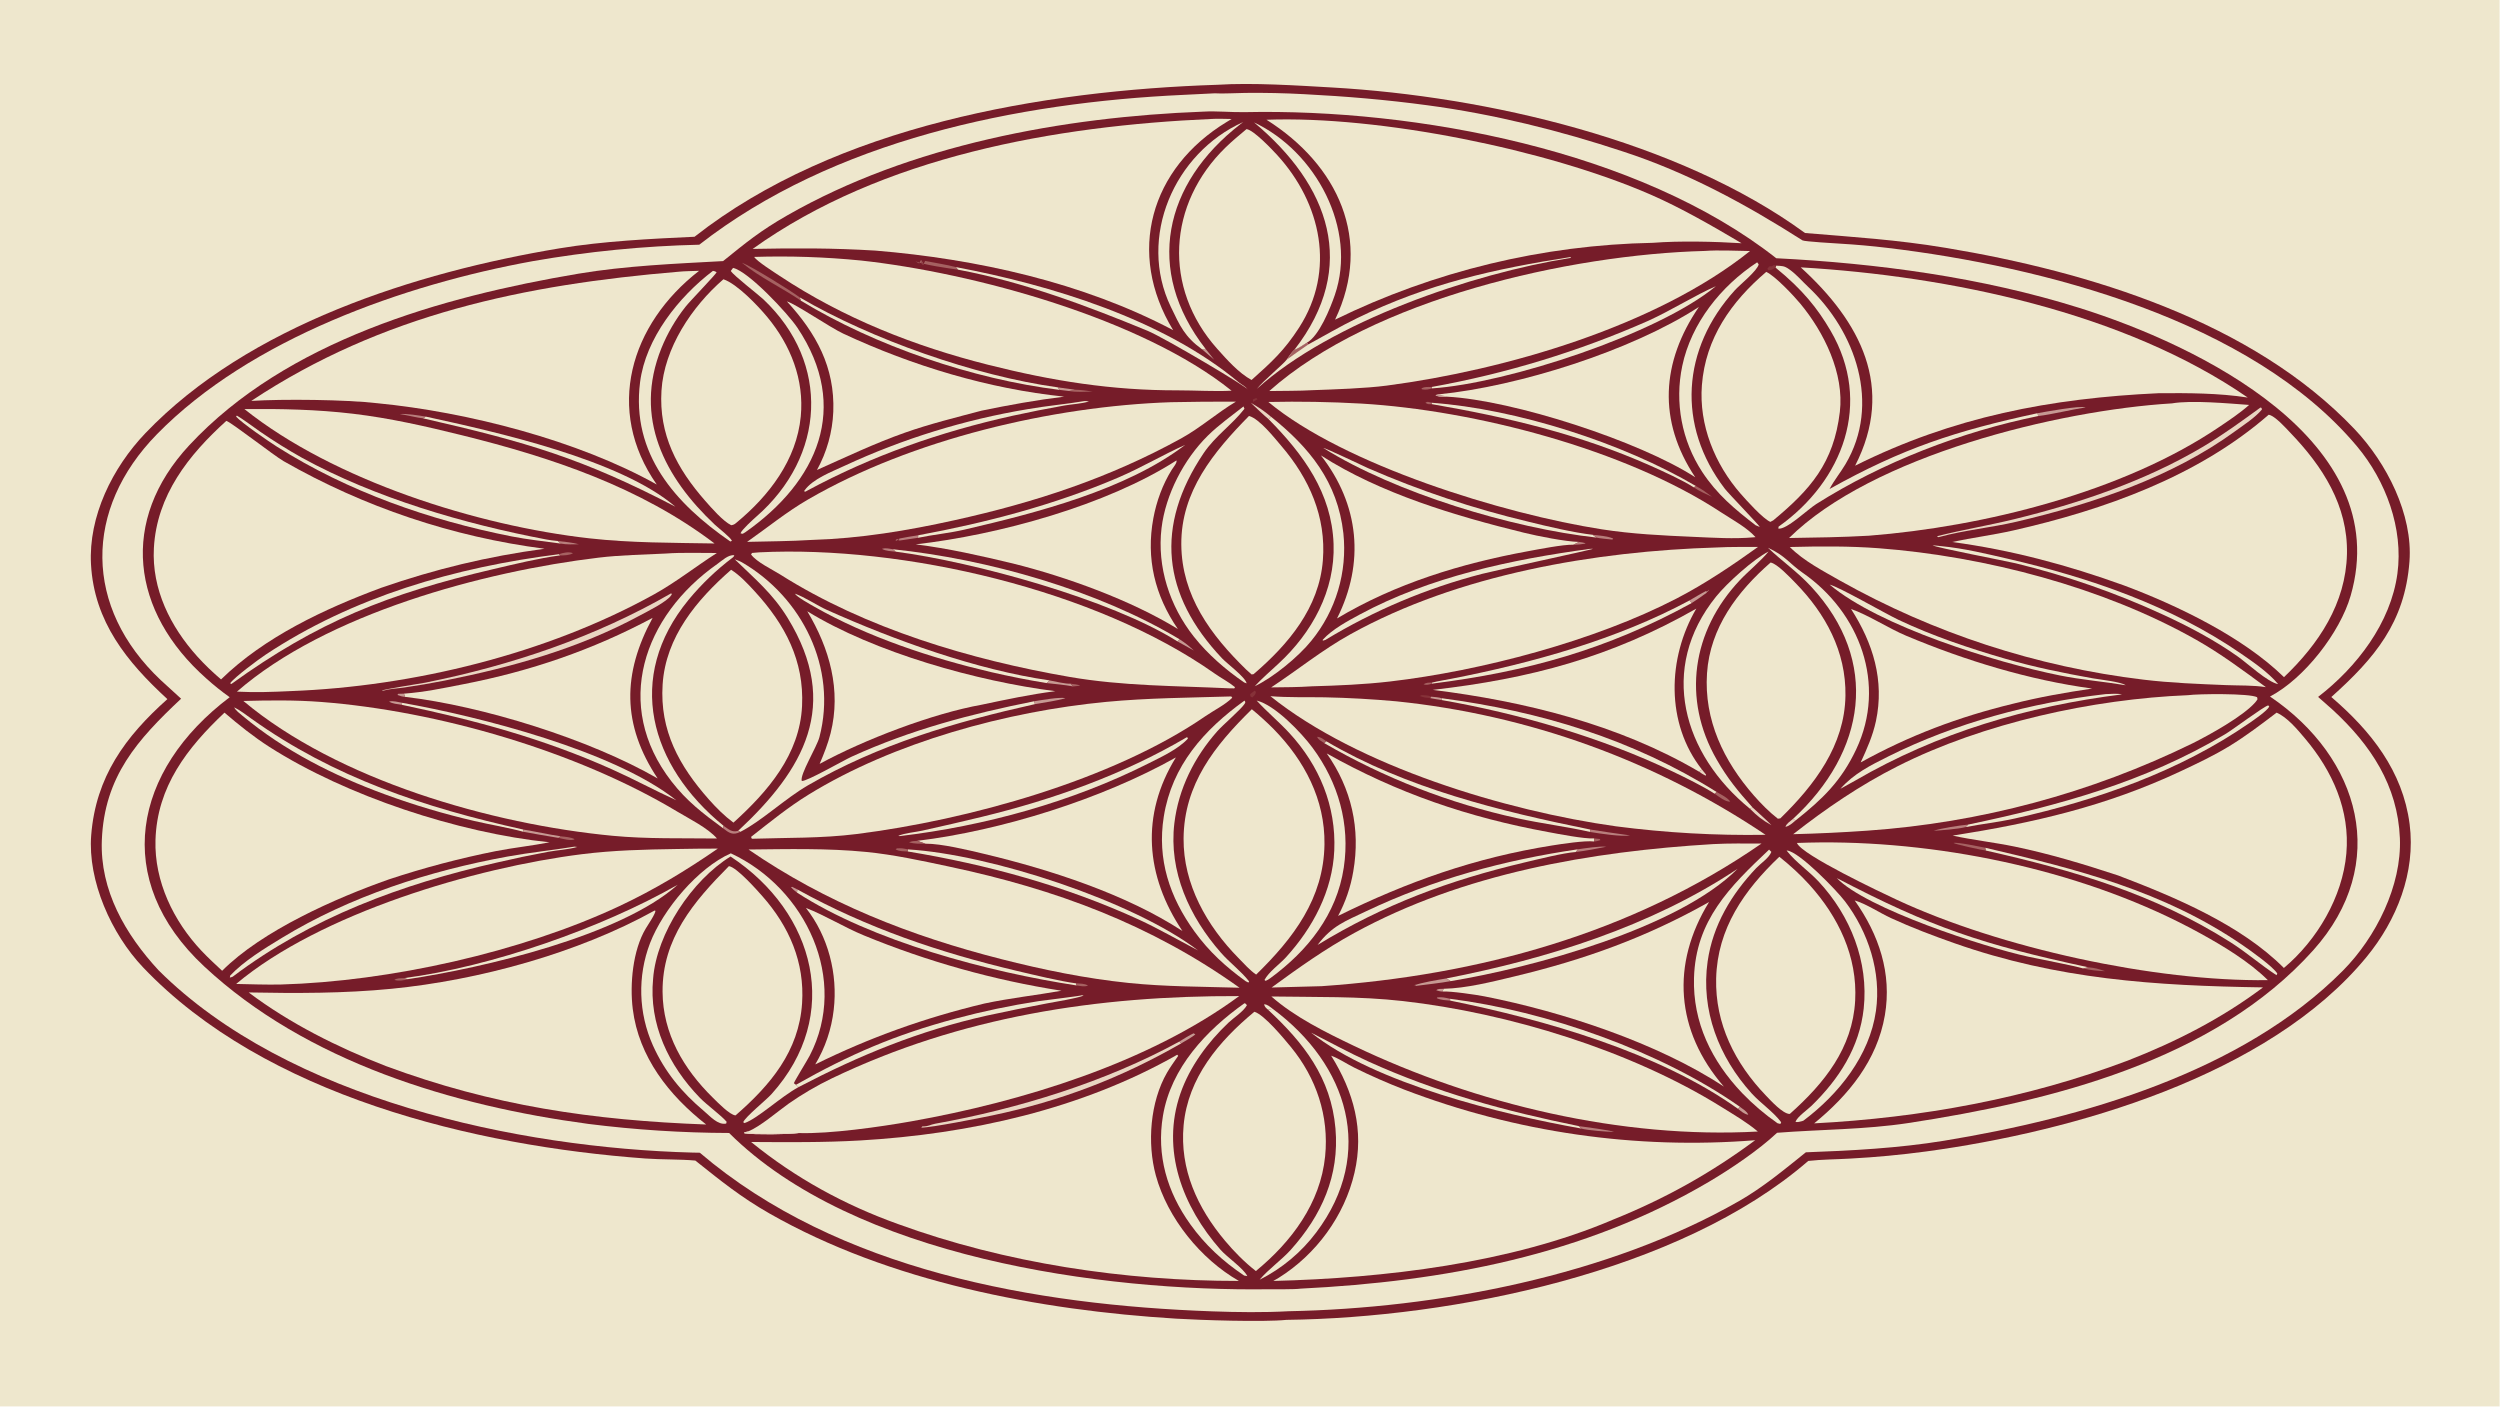 <?xml version="1.0" encoding="UTF-8"?> <svg xmlns="http://www.w3.org/2000/svg" xmlns:xlink="http://www.w3.org/1999/xlink" width="3839" height="2160" viewBox="0 0 3839 2160"><path fill="#EEE7CD" transform="matrix(2.109 0 0 2.109 6.10352e-05 0)" d="M0 0L1820 0L1820 1024L0 1024L0 0Z"></path><path fill="#761C29" transform="matrix(2.109 0 0 2.109 6.10352e-05 0)" d="M886.465 61.728C911.977 60.091 944.519 62.243 970.178 63.715C1082.26 70.144 1221.91 102.171 1314.27 169.663C1349.71 172.612 1380.93 174.498 1417.09 180.521C1520.97 197.827 1640.02 234.021 1714.4 312.468C1737.75 337.083 1756.94 374.603 1754.38 408.792C1751.04 453.319 1728.95 479.3 1697.47 507.515C1726.27 532.202 1749.5 561.346 1754.49 600.043C1759.02 635.14 1745.14 670.016 1723.05 696.878C1651.84 783.477 1509.13 823.971 1402.62 838.377C1384.23 840.855 1365.76 842.592 1347.23 843.583C1337.07 844.186 1326.7 844.168 1316.62 845.292C1223.06 926.472 1057.75 959.499 936.754 961.015C919.781 962.734 873.838 961.207 856.242 960.127C756.657 954.015 647.658 933.442 560.151 883.486C539.343 871.607 524.691 859.688 506.288 845.032C495.175 844.001 481.82 844.398 469.878 843.525C345.418 834.431 192.983 797.827 104.1 704.274C81.132 680.099 63.77 641.315 66.406 608.083C69.78 565.543 91.236 536.367 121.873 509.038C92.416 481.982 68.573 452.678 66.26 410.955C64.323 376.005 81.867 340.512 105.883 315.381C180.813 236.973 302.829 198.215 407.264 180.841C438.98 175.564 474.212 173.854 505.709 172.386C608.684 91.48 759.049 65.883 886.465 61.728Z"></path><path fill="#EEE7CD" transform="matrix(2.109 0 0 2.109 6.10352e-05 0)" d="M884.419 67.945C890.115 68.358 900.54 67.682 906.923 67.648C921.206 67.49 935.49 67.802 949.753 68.582C979.58 70.109 1009.75 72.63 1039.4 76.66C1087.54 83.066 1135.91 95.115 1181.84 110.35C1228.73 125.634 1271.07 148.678 1312.41 175.011C1313.82 175.909 1336.68 177.203 1339.82 177.41C1351.38 178.088 1362.91 179.12 1374.4 180.505C1487.2 193.983 1639.13 233.039 1716.21 325.039C1737.17 350.059 1750.06 384.761 1745.6 417.639C1740.71 453.693 1716.07 485.651 1687.85 507.437C1691.46 510.539 1695.03 513.693 1698.55 516.898C1726.17 542.385 1745.82 571.825 1747.4 610.332C1748.82 644.725 1730.06 682.4 1705.87 706.78C1632.43 780.784 1515.66 814.142 1415.59 830.571C1382.4 836.019 1347.51 837.833 1314.87 839.017C1299.2 851.564 1283.75 864.497 1266.23 874.519C1170.86 929.061 1046.47 952.627 938.215 954.726C920.172 955.739 900.683 955.467 882.576 954.819C753.815 950.212 610.276 925.206 509.539 839.314C507.79 839.296 506.042 839.264 504.294 839.219C377.33 835.856 209.651 800.484 115.369 706.394C91.296 680.326 72.71 648.319 74.147 611.778C75.976 565.291 100.139 538.535 131.859 508.736C126.954 504.318 122.079 499.866 117.234 495.382C60.802 442.274 60.79 370.767 114.311 316.125C182.337 246.674 294.209 207.152 388.097 190.119C428.095 183.122 468.56 179.129 509.154 178.174C606.759 102.055 740.711 74.663 861.745 69.071C869.304 68.722 876.86 68.311 884.419 67.945Z"></path><path fill="#761C29" transform="matrix(2.109 0 0 2.109 6.10352e-05 0)" d="M875.954 81.294C886.157 80.678 896.398 81.869 906.582 81.652C1031.27 78.99 1193.32 109.376 1293.32 188.027C1366.99 191.758 1442.64 201.814 1514.11 224.217C1600.21 251.203 1744.29 320.615 1711.54 433.769C1703.78 460.572 1677.86 494.012 1652.83 507.153C1718.75 551.761 1740.6 628.995 1684.41 691.794C1612.19 772.505 1492.42 801.994 1389.37 817.721C1358.1 822.493 1325.42 822.343 1293.92 824.799C1280.55 837.37 1260.31 851.041 1244.42 860.421C1153.49 914.102 1051.1 933.099 947.179 938.271C942.163 938.929 929.795 938.645 924.399 938.722C802.07 940.46 621.942 915.615 530.877 824.945C496.63 824.834 462.421 822.631 428.443 818.349C329.555 805.124 223.283 773.164 148.71 703.697C80.966 640.59 96.751 560.833 167.245 507.651C161.256 503.41 155.524 498.817 150.08 493.895C95.541 445.501 86.825 379.003 137.84 324.169C208.696 248.009 321.48 216.108 421.039 199.296C455.404 193.493 491.925 192.006 526.493 190.107C543.51 176.407 553.354 168.192 573.209 156.826C662.771 105.553 774.153 85.139 875.954 81.294Z"></path><path fill="#EEE7CD" transform="matrix(2.109 0 0 2.109 6.10352e-05 0)" d="M857.173 767.969L857.857 768.798C855.117 772.779 852.18 776.786 849.762 780.966C837.416 802.301 835.164 832.389 841.583 855.861C850.081 886.934 874.213 916.742 902.048 932.668C818.9 932.736 732.046 919.791 653.826 891.242C614.744 877.225 579.151 857.729 546.897 831.502C573.331 831.668 599.928 831.92 626.33 830.389C705.905 825.777 787.479 807.673 857.173 767.969Z"></path><path fill="#EEE7CD" transform="matrix(2.109 0 0 2.109 6.10352e-05 0)" d="M969.231 768.666C974.925 770.722 980.649 774.682 986.137 777.392C997.981 783.241 1010.08 788.56 1022.4 793.334C1103.78 824.544 1191.11 837.144 1277.99 830.212C1245.35 854.39 1212.18 872.848 1174.5 888.033C1100.03 919.861 1007.52 930.678 927.119 932.68C928.447 931.967 929.751 931.211 931.029 930.414C958.318 913.388 978.96 885.282 986.237 853.865C993.403 822.928 985.657 795.04 969.231 768.666Z"></path><path fill="#EEE7CD" transform="matrix(2.109 0 0 2.109 6.10352e-05 0)" d="M1651.87 301.969C1656.41 302.703 1664.24 311.572 1667.5 314.955C1691.07 339.467 1709.66 368.066 1708.86 403.347C1708.05 439.375 1688.29 468.957 1663.01 493.045C1633.19 463.852 1585.57 440.873 1546.5 426.256C1505.62 411.466 1464.49 400.434 1421.35 394.634C1436.15 391.487 1451.16 389.577 1465.94 386.226C1531.92 371.265 1600.26 347.008 1651.87 301.969Z"></path><path fill="#EEE7CD" transform="matrix(2.109 0 0 2.109 6.10352e-05 0)" d="M882.079 86.621C885.915 86.315 892.721 86.602 896.774 86.646L893.242 88.765C837.613 122.528 819.925 184.049 854.189 240.389C788.512 205.651 711.004 188.534 637.391 182.463C605.977 180.559 579.334 180.62 548.034 181.24C642.153 113.789 768.552 91.587 882.079 86.621Z"></path><path fill="#EEE7CD" transform="matrix(2.109 0 0 2.109 6.10352e-05 0)" d="M1350.43 655.648C1359.15 658.247 1368.49 664.626 1376.93 668.508C1391.82 675.354 1407.48 681.295 1422.94 686.731C1498.14 713.171 1568.95 717.709 1647.74 718.943C1617.68 741.549 1584.17 758.63 1549.21 772.247C1475.87 799.894 1399.04 813.85 1320.91 817.943C1346.02 797.446 1366.77 772.063 1372.4 739.278C1377.65 708.687 1368.01 680.421 1350.43 655.648Z"></path><path fill="#EEE7CD" transform="matrix(2.109 0 0 2.109 6.10352e-05 0)" d="M476.594 662.997L477.139 663.095C477.851 664.513 471.435 673.988 470.159 676.122C460.727 691.889 458.483 716.699 460.723 734.68C465.077 769.632 487.178 797.684 514.18 818.768C431.597 815.744 358.715 805.109 280.849 776.177C245.937 762.622 211.012 745.188 181.081 722.616C215.627 723.29 250.685 723.34 285.09 719.953C348.603 713.701 420.745 694.023 476.594 662.997Z"></path><path fill="#EEE7CD" transform="matrix(2.109 0 0 2.109 6.10352e-05 0)" d="M164.794 306.452C168.385 307.447 199.351 331.654 206.464 335.753C265.023 369.249 329.584 390.924 396.488 399.551C355.172 405.104 316.875 414.346 277.485 428.011C236.228 443.367 192.714 463.681 160.945 494.7C154.835 489.52 149.068 483.949 143.679 478.021C124.058 456.246 110.443 429.023 112.044 399.111C114.103 360.648 137.28 331.319 164.794 306.452Z"></path><path fill="#EEE7CD" transform="matrix(2.109 0 0 2.109 6.10352e-05 0)" d="M163.448 518.888C173.616 527.646 184.794 536.579 196.096 543.803C252.285 579.719 333.902 606.488 400.137 613.29C387.221 615.825 374.053 617.192 361.102 619.7C334.736 624.953 308.718 631.828 283.197 640.284C244.549 653.87 190.803 677.637 161.742 706.851C156.68 702.121 151.538 697.405 146.78 692.366C126.39 670.771 112.306 641.78 113.212 611.64C114.385 572.649 136.32 544.547 163.448 518.888Z"></path><path fill="#EEE7CD" transform="matrix(2.109 0 0 2.109 6.10352e-05 0)" d="M1657.63 518.896C1665.36 522.168 1673.04 531.438 1678.36 537.748C1698.36 561.47 1711.17 589.946 1708.42 621.467C1705.66 653.094 1687.1 684.57 1662.93 704.792C1631.61 673.286 1583.23 653.042 1542.29 637.454C1517.34 629.25 1492.55 621.739 1466.81 616.401C1451.87 613.304 1436.57 611.667 1421.74 608.417C1480.61 599.225 1533.47 587.037 1587.77 561.564C1599.86 555.892 1612 550.149 1623.41 543.169C1635.37 535.845 1646.48 527.383 1657.63 518.896Z"></path><path fill="#EEE7CD" transform="matrix(2.109 0 0 2.109 6.10352e-05 0)" d="M922.169 87.195C1004.15 84.142 1126.56 108.804 1202.02 141.768C1224.46 151.569 1247.05 164.676 1268.09 177.1C1248.63 175.881 1222.98 175.273 1203.48 176.796C1123.2 178.346 1044.22 197.439 972.094 232.737C999.852 174.627 974.125 119.972 922.169 87.195Z"></path><path fill="#EEE7CD" transform="matrix(2.109 0 0 2.109 6.10352e-05 0)" d="M494.22 197.842C498.495 197.408 504.59 197.36 509.014 197.189C458.86 236.091 440.16 298.428 478.187 352.787C420.737 320.582 340.255 299.987 274.811 293.599C251.861 290.921 205.79 290.456 182.95 291.912C278.361 228.692 382.168 207.222 494.22 197.842Z"></path><path fill="#EEE7CD" transform="matrix(2.109 0 0 2.109 6.10352e-05 0)" d="M1311.15 194.671C1419.2 200.992 1546.47 227.231 1636.63 289.463C1615.23 286.172 1593.5 286.16 1571.9 286.292C1493.17 289.928 1421.97 303.5 1350.75 339.083C1379.91 282.06 1354.69 234.355 1311.15 194.671Z"></path><path fill="#EEE7CD" transform="matrix(2.109 0 0 2.109 6.10352e-05 0)" d="M896.536 507.088L897.226 508.05C891.955 513.253 883.948 517.148 877.755 521.412C809.935 568.102 704.786 597.071 623.593 607.287C598.327 610.466 572.934 609.877 547.539 610.714C547.063 610.302 547.074 609.907 546.901 609.315C560.542 598.619 573.936 587.697 588.733 578.587C650.805 540.375 733.228 517.935 805.374 511.06C835.561 508.183 866.239 508.016 896.536 507.088Z"></path><path fill="#EEE7CD" transform="matrix(2.109 0 0 2.109 6.10352e-05 0)" d="M852.633 292.847C868.386 292.517 884.144 292.386 899.901 292.454C886.118 300.644 874.135 311.441 859.97 319.248C807.508 348.16 753.49 365.826 695.161 378.737C660.617 386.384 626.443 392.096 591.011 393.132C575.405 394.126 559.625 394.123 543.986 394.543C558.812 384.153 572.704 372.747 588.42 363.638C663.948 319.864 765.992 295.769 852.633 292.847Z"></path><path fill="#EEE7CD" transform="matrix(2.109 0 0 2.109 6.10352e-05 0)" d="M1250.2 398.618C1260.09 398.075 1270.15 398.329 1280.06 398.225C1261 411.861 1241.61 424.964 1220.77 435.771C1161.18 466.677 1078.32 488.495 1012.12 496.201C993.323 498.389 974.143 499.178 955.228 499.714C945.362 500.391 935.456 500.386 925.57 500.504C945.041 487.675 962.791 473.167 983.299 461.796C1061.94 418.198 1161.31 401.28 1250.2 398.618Z"></path><path fill="#EEE7CD" transform="matrix(2.109 0 0 2.109 6.10352e-05 0)" d="M925.013 506.911C938.044 507.954 951.383 507.495 964.467 507.725C981.873 508.088 999.26 509.059 1016.6 510.636C1112.86 520.478 1205.23 553.861 1285.55 607.842C1249.14 608.433 1212.74 606.367 1176.63 601.66C1096.9 590.534 988.683 558.064 925.013 506.911Z"></path><path fill="#EEE7CD" transform="matrix(2.109 0 0 2.109 6.10352e-05 0)" d="M544.776 823.827C553.743 820.113 565.727 809.652 574.162 803.627C584.171 796.622 594.733 790.441 605.743 785.147C699.694 740.097 798.96 724.933 902.267 725.267C835.987 774.052 743.638 802.236 663.459 816.48C641.031 820.464 604.278 825.708 581.594 825.003C574.61 826.076 548.801 826.23 542.065 825.239L541.901 824.466L544.776 823.827Z"></path><path fill="#E9D5C1" transform="matrix(2.109 0 0 2.109 6.10352e-05 0)" d="M581.594 825.003C574.61 826.076 548.801 826.23 542.065 825.239L541.901 824.466L544.776 823.827C548.981 826.972 573.215 824.144 581.594 825.003Z"></path><path fill="#EEE7CD" transform="matrix(2.109 0 0 2.109 6.10352e-05 0)" d="M923.502 292.682C946.083 292.192 968.676 292.585 991.227 293.859C1073.74 298.712 1183.26 327.068 1252.9 372.882C1260.8 378.077 1272.03 384.132 1278.23 391.096C1277.81 391.139 1277.39 391.18 1276.97 391.218C1262.54 392.531 1247.68 391.525 1233.22 390.897C1210.75 389.923 1188.45 388.864 1166.2 385.393C1094.69 374.239 978.662 338.537 923.502 292.682Z"></path><path fill="#EEE7CD" transform="matrix(2.109 0 0 2.109 6.10352e-05 0)" d="M1247.36 614.606C1259.08 613.984 1270.84 614.181 1282.58 614.21C1187.81 679.785 1076.41 710.117 962.344 718.052L925.879 719.028C945.494 704.718 964.676 691.021 986.048 679.333C1065.38 635.945 1158.14 619.956 1247.36 614.606Z"></path><path fill="#EEE7CD" transform="matrix(2.109 0 0 2.109 6.10352e-05 0)" d="M1241.31 182.715C1250.89 181.984 1264.35 182.609 1274.23 182.788C1205.73 237.613 1095.72 269.452 1009.73 280.76C994.072 282.819 971.472 283.52 955.543 284.103C946.246 284.667 933.69 284.557 924.174 284.72C999.389 217.78 1142.58 185.33 1241.31 182.715Z"></path><path fill="#EEE7CD" transform="matrix(2.109 0 0 2.109 6.10352e-05 0)" d="M1593.04 506.181C1600.69 505.128 1637.95 504.761 1643.44 507.651L1643.73 509.136C1643.24 509.962 1642.69 510.738 1642.05 511.461C1633.01 521.681 1608.85 535.019 1596.54 541.191C1522.41 577.483 1441.96 599.09 1359.63 604.821C1341.66 606.09 1323.67 606.947 1305.66 607.39C1329.69 588.551 1354.51 571.632 1381.81 557.849C1444.06 526.422 1523.75 508.984 1593.04 506.181Z"></path><path fill="#EEE7CD" transform="matrix(2.109 0 0 2.109 6.10352e-05 0)" d="M552.786 402.169C657.783 396.96 798.073 429.481 884.193 490.26C889.085 493.713 894.67 496.556 899.252 500.341L898.697 501.221L895.113 501.183C855.877 499.306 817.588 499.596 778.713 492.866C706.761 480.41 630.273 457.668 568.206 418.381C562.331 414.662 550.747 409.218 546.845 403.683L547.589 402.608L552.786 402.169Z"></path><path fill="#EEE7CD" transform="matrix(2.109 0 0 2.109 6.10352e-05 0)" d="M925.732 725.563C957.715 726.098 989.611 725.29 1021.49 728.89C1098.29 737.565 1187.23 764.799 1253.26 805.91C1262.13 811.432 1271.97 817.142 1279.92 823.891C1181.05 829.331 1074.77 804.084 985.732 761.459C965.326 751.689 942.719 740.55 925.732 725.563Z"></path><path fill="#EEE7CD" transform="matrix(2.109 0 0 2.109 6.10352e-05 0)" d="M545.011 618.545C573.574 618.26 602.3 617.511 630.763 620.318C650.907 622.304 671.331 626.788 691.12 630.991C768.586 647.442 837.765 672.942 902.533 719.185C875.534 718.373 848.638 718.479 821.735 715.697C790.28 712.445 759.685 706.153 729.065 698.353C662.911 681.501 601.443 657.403 545.011 618.545Z"></path><path fill="#EEE7CD" transform="matrix(2.109 0 0 2.109 6.10352e-05 0)" d="M484.585 403.052C496.877 402.148 509.626 402.712 521.972 402.646C506.568 412.463 492.424 423.78 476.367 432.69C398.204 476.06 300.653 499.889 211.726 503.194C198.733 503.835 185.517 504.275 172.522 503.593C237.509 446.926 352.112 416.048 435.98 406.019C452.212 404.077 468.292 403.908 484.585 403.052Z"></path><path fill="#EEE7CD" transform="matrix(2.109 0 0 2.109 6.10352e-05 0)" d="M1303.21 398.289C1324.74 397.738 1346.51 397.549 1367.99 399.186C1445.11 405.065 1531.25 427.502 1598.84 465.703C1616.85 475.878 1633.24 488.068 1649.84 500.334C1640.6 498.849 1630.42 499.232 1621.04 498.85C1600.87 498.027 1580.57 497.291 1560.51 494.847C1482.91 485.524 1407.89 461.029 1339.73 422.755C1327.38 415.671 1313.28 408.442 1303.21 398.289Z"></path><path fill="#EEE7CD" transform="matrix(2.109 0 0 2.109 6.10352e-05 0)" d="M492.33 618.185C502.44 617.983 512.552 617.883 522.664 617.883C499.576 633.816 476.394 647.824 450.981 659.751C379.28 693.405 283.508 714.606 204.463 716.847C193.63 717.056 182.77 716.66 171.939 716.431C233.077 665.061 345.762 631.71 423.67 621.956C446.555 619.091 469.309 618.527 492.33 618.185Z"></path><path fill="#EEE7CD" transform="matrix(2.109 0 0 2.109 6.10352e-05 0)" d="M549.129 187.065C575.062 186.254 601.02 187.129 626.839 189.685C708.773 198.577 831.52 232.003 896.733 284.472C885.143 285.16 869.575 284.198 857.607 284.218C809.43 284.299 766.355 277.417 719.695 265.657C665.85 252.087 614.158 231.72 567.689 200.876C563.935 198.385 551.032 190.228 549.129 187.065Z"></path><path fill="#EEE7CD" transform="matrix(2.109 0 0 2.109 6.10352e-05 0)" d="M1581.43 293.711C1595.84 291.231 1622.72 293.783 1637.64 294.834C1630.97 300.784 1623.07 305.999 1615.68 311.001C1545.77 358.308 1444.04 383.568 1360.78 390.058C1341.39 391.166 1322.06 391.431 1302.65 391.732C1363.01 332.008 1498.22 298.757 1581.43 293.711Z"></path><path fill="#EEE7CD" transform="matrix(2.109 0 0 2.109 6.10352e-05 0)" d="M177.206 510.391C195.997 509.871 214.999 509.66 233.75 511.096C318.68 517.6 419.835 546.943 493.017 590.87C501.735 596.103 515.535 602.946 522.039 610.525C496.835 610.212 471.126 610.938 446.041 608.555C358.12 600.202 245.821 568.005 177.206 510.391Z"></path><path fill="#EEE7CD" transform="matrix(2.109 0 0 2.109 6.10352e-05 0)" d="M1308.39 613.771C1314.18 613.558 1319.97 613.425 1325.76 613.374C1417.65 612.77 1521.16 635.07 1601.9 679.504C1618.77 688.784 1637.5 700.055 1651.27 713.657C1568.53 714.73 1456.48 690.224 1381.2 655.196C1370.3 650.125 1311.53 622.385 1308.39 613.771Z"></path><path fill="#EEE7CD" transform="matrix(2.109 0 0 2.109 6.10352e-05 0)" d="M177.946 297.841C204.6 297.604 230.536 298.118 257.049 301.257C283.742 304.418 309.978 310.39 336.044 316.838C401.404 333.007 466.079 354.564 520.282 395.715C490.011 395.18 459.423 395.357 429.302 391.987C347.576 382.841 242.835 349.753 177.946 297.841Z"></path><path fill="#EEE7CD" transform="matrix(2.109 0 0 2.109 6.10352e-05 0)" d="M911.48 516.407C917.032 520.977 922.353 525.819 927.425 530.916C949.837 553.835 964.817 582.124 964.375 614.749C963.841 654.225 941.704 683.203 914.62 709.617C910.067 706.555 905.605 701.476 901.704 697.512C878.777 674.213 861.513 643.882 861.784 610.516C862.105 570.868 884.521 542.862 911.48 516.407Z"></path><path fill="#EEE7CD" transform="matrix(2.109 0 0 2.109 6.10352e-05 0)" d="M913.334 736.682C920.486 738.74 935.098 756.465 939.899 762.311C958.478 784.932 967.771 812.634 964.854 841.856C961.433 876.129 940.315 904.197 914.426 925.468C906.184 919.04 898.735 911.493 892.02 903.5C871.862 879.509 858.881 851.333 861.806 819.412C864.985 784.713 887.423 758.147 913.334 736.682Z"></path><path fill="#EEE7CD" transform="matrix(2.109 0 0 2.109 6.10352e-05 0)" d="M909.421 302.857C917.027 304.912 927.837 318.717 932.879 324.593C953.252 348.337 965.699 376.225 963.212 407.938C960.491 442.616 938.099 469.154 912.729 490.881L911.312 491.082C909.95 489.938 908.627 488.746 907.348 487.508C881.547 462.387 860.389 433.794 860.13 396.447C859.861 357.712 883.678 329.058 909.421 302.857Z"></path><path fill="#EEE7CD" transform="matrix(2.109 0 0 2.109 6.10352e-05 0)" d="M1295.57 623.816C1303.4 630.084 1310.72 636.719 1317.45 644.169C1338.59 667.57 1352.53 696.46 1350.78 728.565C1348.89 763.206 1328.3 788.67 1303.46 810.836L1303 811.104C1297.94 810.863 1289.3 801.341 1285.74 797.626C1263.31 774.278 1248.75 745.369 1249.56 712.453C1250.45 676.006 1269.97 648.201 1295.57 623.816Z"></path><path fill="#EEE7CD" transform="matrix(2.109 0 0 2.109 6.10352e-05 0)" d="M907.593 94.019C912.709 94.513 926.447 109.064 929.97 112.927C961.993 148.044 972.731 196.912 945.897 238.517C935.129 255.212 926.065 263.468 911.282 276.679C901.978 271.647 893.175 261.692 886.29 253.984C846.583 209.532 850.123 148.345 892.567 107.161C897.252 102.615 902.448 98.325 907.593 94.019Z"></path><path fill="#EEE7CD" transform="matrix(2.109 0 0 2.109 6.10352e-05 0)" d="M1289.21 409.582C1294.01 410.413 1303.65 420.716 1307.16 424.301C1329.23 446.836 1344.2 474.338 1343.71 506.526C1343.15 542.798 1321.13 571.664 1296.3 595.86L1294.49 596.117C1288.17 591.191 1282.4 585.353 1277.12 579.336C1255.05 554.17 1240.63 524.271 1242.91 490.197C1245.13 456.993 1265.06 430.674 1289.21 409.582Z"></path><path fill="#EEE7CD" transform="matrix(2.109 0 0 2.109 6.10352e-05 0)" d="M532.328 414.862C538.677 418.818 544.723 425.331 549.766 430.843C571.643 454.75 585.584 481.041 583.993 514.053C582.287 549.455 559.118 576.296 534.033 598.969C527.584 594.195 521.624 588.274 516.307 582.28C494.542 557.743 480.292 531.955 482.468 498.367C484.716 463.663 507.284 436.823 532.328 414.862Z"></path><path fill="#EEE7CD" transform="matrix(2.109 0 0 2.109 6.10352e-05 0)" d="M530.737 630.648C536.499 631.479 551.155 648.059 555.095 652.52C574.628 674.636 585.988 700.658 584.008 730.52C581.69 765.482 560.972 790.018 535.585 812.128C531.473 811.973 522.201 802.359 519.146 799.361C497.786 778.398 482.598 752.699 482.424 722.091C482.204 683.392 504.947 656.617 530.737 630.648Z"></path><path fill="#EEE7CD" transform="matrix(2.109 0 0 2.109 6.10352e-05 0)" d="M1286.04 197.959C1292.59 201.01 1305.96 215.223 1310.73 220.962C1328.1 241.857 1342.96 271.896 1339.62 299.934C1335.18 337.173 1318.15 356.467 1291.15 378.869L1289.02 380.001C1283.6 377.671 1271.55 364.245 1267.47 359.583C1248.57 337.977 1236.93 309.439 1239.18 280.433C1241.82 246.281 1260.48 219.734 1286.04 197.959Z"></path><path fill="#EEE7CD" transform="matrix(2.109 0 0 2.109 6.10352e-05 0)" d="M526.732 203.332C536.778 206.732 551.957 222.735 558.671 230.839C575.693 251.387 585.641 276.368 583.049 303.279C580.004 334.896 559.995 360.968 536.13 380.651C534.781 381.805 534.174 382.129 532.421 382.414C526.544 379.624 517.91 369.721 513.531 364.73C492.866 341.173 479.653 316.442 481.635 284.401C483.552 253.416 503.799 223.183 526.732 203.332Z"></path><path fill="#EEE7CD" transform="matrix(2.109 0 0 2.109 6.10352e-05 0)" d="M1051.1 719.954C1067.64 719.632 1086.62 714.798 1102.78 710.924C1153.88 698.677 1198.69 682.562 1244.4 656.771C1216.51 702.023 1220 750.612 1255.18 791.176C1207.04 759.403 1137.62 736.658 1080.94 725.486C1075.1 724.334 1055.92 721.49 1050.3 721.967L1051.1 719.954Z"></path><path fill="#EEE7CD" transform="matrix(2.109 0 0 2.109 6.10352e-05 0)" d="M667.862 612.231C729.249 604.747 802.354 581.789 856.172 551.512C830.321 593.452 834.037 637.772 860.97 677.915C819.718 650.948 764.205 633.091 716.577 621.727C705.242 619.023 685.332 614.193 673.875 614.308L667.862 612.231Z"></path><path fill="#EEE7CD" transform="matrix(2.109 0 0 2.109 6.10352e-05 0)" d="M856.608 335.242C857.297 336.801 854.096 340.571 853.137 342.115C846.515 352.774 842.072 364.997 839.782 377.311C834.33 406.629 840.832 433.55 857.623 457.999C823.515 437.02 776.296 419.945 737.436 410.269C713.928 404.64 690.78 399.37 666.765 396.346C726.814 389.512 805.637 368.019 856.608 335.242Z"></path><path fill="#EEE7CD" transform="matrix(2.109 0 0 2.109 6.10352e-05 0)" d="M966.021 548.592C1017.55 577.564 1068.93 595.115 1127.12 605.818C1134.82 607.233 1153.31 610.881 1160.71 610.461L1160.61 612.702C1154.2 611.864 1136.92 614.518 1130.12 615.599C1073.95 624.533 1024.95 641.936 974.275 666.902C979.711 656.763 983.452 645.803 985.35 634.456C990.733 603.46 984.042 574.175 966.021 548.592Z"></path><path fill="#EEE7CD" transform="matrix(2.109 0 0 2.109 6.10352e-05 0)" d="M1043.25 502.32C1114.1 494.166 1172.69 478.714 1235.11 443.147C1214.04 479.122 1212.72 526.714 1239.24 560.338L1237.04 561.83C1178.71 527.509 1109.83 510.583 1043.25 502.32Z"></path><path fill="#EEE7CD" transform="matrix(2.109 0 0 2.109 6.10352e-05 0)" d="M1047.71 287.111C1105.58 281.337 1188.03 255.392 1237 223.482C1209.57 263.678 1206.89 306.309 1234.34 347.52C1193.75 321.211 1101.65 291.349 1053.64 288.833C1052.9 288.858 1052.15 288.868 1051.41 288.864C1049.62 288.84 1046.37 288.854 1045.26 287.677L1047.71 287.111Z"></path><path fill="#C69992" transform="matrix(2.109 0 0 2.109 6.10352e-05 0)" d="M1053.64 288.833C1052.9 288.858 1052.15 288.868 1051.41 288.864C1049.62 288.84 1046.37 288.854 1045.26 287.677L1047.71 287.111L1053.64 288.833Z"></path><path fill="#EEE7CD" transform="matrix(2.109 0 0 2.109 6.10352e-05 0)" d="M294.124 505.063C309.527 503.904 322.436 501.102 337.435 498.181C386.251 488.675 431.263 473.322 475.185 449.878C453.088 490.54 452.76 527.608 478.84 566.808C429.285 538.225 351.509 514.046 294.896 507.393L294.124 505.063Z"></path><path fill="#EEE7CD" transform="matrix(2.109 0 0 2.109 6.10352e-05 0)" d="M572.937 219.437C579.65 221.474 604.258 238.383 614.125 242.984C664.251 266.354 719.758 283.122 774.838 288.799C754.528 291.281 734.742 294.879 714.7 299.011C695.864 304.017 677.091 308.602 658.689 315.105C636.758 322.855 616.044 332.757 594.839 342.209C602.049 329.172 606.123 314.634 606.735 299.748C607.971 267.43 594.228 242.553 572.937 219.437Z"></path><path fill="#EEE7CD" transform="matrix(2.109 0 0 2.109 6.10352e-05 0)" d="M586.788 661.064C601.075 666.633 614.619 675.159 628.964 681.064C675.188 700.118 723.5 713.648 772.896 721.373C754.139 724.7 735.422 726.699 716.714 730.697C673.532 741.018 633.414 755.339 593.597 775.006C600.866 762.85 605.452 749.279 607.047 735.204C610.114 709.204 603.06 681.68 586.788 661.064Z"></path><path fill="#EEE7CD" transform="matrix(2.109 0 0 2.109 6.10352e-05 0)" d="M973.502 450.306C993.887 409.806 989.753 367.408 961.755 331.577C1004.94 359.338 1059.79 375.679 1109.46 387.845C1119.86 390.39 1139.69 394.349 1149.74 394.595L1145.57 396.593C1137.7 396.494 1120.73 399.851 1112.53 401.356C1063.87 410.284 1016.19 424.811 973.502 450.306Z"></path><path fill="#EEE7CD" transform="matrix(2.109 0 0 2.109 6.10352e-05 0)" d="M587.787 445.074C636.78 475.188 711.637 496.082 768.406 503.265C750.389 505.559 732.769 509.298 715.016 513.065C678.824 519.539 629.149 538.579 596.793 556.201C599.914 548.911 602.838 541.558 604.776 533.857C612.659 502.54 604.013 472.096 587.787 445.074Z"></path><path fill="#EEE7CD" transform="matrix(2.109 0 0 2.109 6.10352e-05 0)" d="M1347.79 443.435C1360.24 447.719 1375.04 457.484 1387.98 462.922C1430.59 480.833 1477.44 495.167 1523.34 501.353C1503.7 504.264 1484.68 507.589 1465.43 512.469C1426.25 521.975 1390.13 535.556 1354.8 555.13C1359.33 545.345 1363.64 535.649 1365.9 525.052C1372.21 495.483 1363.82 468.296 1347.79 443.435Z"></path><path fill="#EEE7CD" transform="matrix(2.109 0 0 2.109 6.10352e-05 0)" d="M532.122 621.33C586.774 646.647 618.263 713.403 589.545 768.674C587.786 772.058 578.133 787.678 578.052 788.728L579.557 789.853L581.464 791.516C568.183 798.769 551.921 814.312 542.12 817.735L541.134 817.106C542.75 813.094 557.801 801.021 561.749 796.639C613.384 739.34 593.796 664.401 531.917 623.641C503.975 640.797 478.062 679.523 475.547 712.555C472.318 745.735 486.856 775.829 509.532 799.261C514.709 804.611 525.199 812.153 529.08 816.795L528.734 818.097C522.644 819.33 517.04 812.731 512.599 809.001C496.424 795.415 484.089 780.531 475.384 761.158C464.844 737.611 464.091 710.839 473.29 686.735C482.796 662.112 508.225 631.885 532.122 621.33Z"></path><path fill="#EEE7CD" transform="matrix(2.109 0 0 2.109 6.10352e-05 0)" d="M534.953 407.218C536.49 407.797 538.819 408.629 540.204 409.434C584.131 434.945 609.783 486.457 596.662 536.652C594.735 544.025 582.227 563.997 583.77 568.626C587.054 569.281 614.108 553.684 620.097 550.948C662.83 531.425 707.107 519.735 753.066 510.584L753.543 512.695C695.439 525.693 640.017 541.851 588.166 571.888C571.665 581.447 554.626 597.75 539.057 605.697L537.52 604.892C585.258 560.475 612.512 513.539 573.51 449.947C562.555 432.087 549.697 421.566 534.953 407.218Z"></path><path fill="#EEE7CD" transform="matrix(2.109 0 0 2.109 6.10352e-05 0)" d="M1293.26 193.449C1297.49 193.645 1299.14 193.534 1302.52 195.928L1303.06 196.309C1308.14 199.924 1311.94 204.541 1316.4 208.717C1351.25 241.35 1369.64 294.35 1343.71 338.008C1340.15 344.02 1335.29 349.956 1332.12 356.053C1385.32 326.325 1424.1 313.685 1483.57 300.856L1484.03 302.929C1428.19 314.307 1370.71 336.477 1322.44 367.005C1316.05 371.049 1300.74 385.916 1294.83 384.874C1294.89 384.403 1294.96 383.931 1295.02 383.46C1341.98 350.134 1363.58 293.326 1332.87 240.799C1323.3 224.428 1312.49 210.861 1292.73 194.785L1293.26 193.449Z"></path><path fill="#EEE7CD" transform="matrix(2.109 0 0 2.109 6.10352e-05 0)" d="M914.982 510.088C928.325 513.295 947.485 533.424 955.567 544.288C974.451 569.675 983.178 600.142 978.44 631.644C973.287 665.913 952.265 692.139 925.045 712.154C923.951 713.053 922.81 713.593 921.543 714.194L920.693 713.547C923.702 707.698 931.73 702.058 936.308 697.044C955.892 675.6 970.243 648.644 971.509 619.193C972.898 586.867 960.665 557.522 938.89 533.847C931.266 525.557 922.565 518.383 914.982 510.088Z"></path><path fill="#EEE7CD" transform="matrix(2.109 0 0 2.109 6.10352e-05 0)" d="M533.744 195.068C544.847 197.46 573.641 228.206 580.589 238.597C619.488 296.768 595.209 350.669 542.639 387.56C540.361 388.859 541.183 388.851 539.197 388.318C539.872 385.917 548.499 378.079 550.685 376.173C600.937 332.352 605.078 264.473 555.801 217.926C552.213 214.537 534.172 200.669 532.101 197.298L533.744 195.068Z"></path><path fill="#EEE7CD" transform="matrix(2.109 0 0 2.109 6.10352e-05 0)" d="M1300.88 619.275C1301.02 619.286 1301.17 619.289 1301.32 619.306C1310.25 620.357 1337.18 648.137 1343.42 656.346C1360.36 678.651 1369.9 707.931 1365.92 736.001C1361.27 768.722 1338.84 796.624 1313.15 815.935C1312.78 816.102 1312.57 816.206 1312.15 816.319C1310.81 816.677 1308.51 817.352 1307.32 816.742C1308.86 812.978 1315.98 808.089 1319.04 805.11C1339.02 785.646 1353.95 762.606 1357 734.322C1360.67 700.296 1347.37 666.827 1324.27 641.965C1317.13 634.273 1307.65 627.893 1301.27 619.798C1301.14 619.626 1301.01 619.45 1300.88 619.275Z"></path><path fill="#EEE7CD" transform="matrix(2.109 0 0 2.109 6.10352e-05 0)" d="M926.687 734.548C981.578 775.242 1001.7 839.609 958.437 897.289C947.526 911.806 933.411 923.607 917.193 931.773L917.74 931.113C923.408 924.389 933.341 917.209 939.771 910.061C962.384 884.924 975.348 855.879 972.382 821.731C969.16 784.647 949.252 759.366 923.241 735.171L926.687 734.548Z"></path><path fill="#EEE7CD" transform="matrix(2.109 0 0 2.109 6.10352e-05 0)" d="M906.126 730.472C907.249 730.855 907.238 730.956 907.889 731.967C905.155 736.745 898.504 740.809 894.478 744.625C879.445 758.872 866.259 776.607 859.443 796.323C845.209 837.495 861.088 878.574 888.654 909.936C893.44 915.381 905.433 923.511 908.183 929.147L905.861 928.746C890.472 918.417 877.479 906.511 866.657 891.386C849.808 867.836 841.914 841.204 846.782 812.308C852.664 777.398 878.264 750.238 906.126 730.472Z"></path><path fill="#EEE7CD" transform="matrix(2.109 0 0 2.109 6.10352e-05 0)" d="M1287.26 398.83C1300.06 404.682 1302.66 410.177 1312.65 417.12C1354.21 445.982 1373.86 498.337 1351.52 545.644C1340.65 568.667 1327.28 581.621 1307.31 597.457L1305.59 596.187C1358.55 547.38 1369.17 481.489 1318.66 427.057C1308.59 416.202 1297.6 408.692 1287.26 398.83Z"></path><path fill="#EEE7CD" transform="matrix(2.109 0 0 2.109 6.10352e-05 0)" d="M519.111 197.209C520.658 197.491 520.341 197.482 521.792 198.205C521.216 199.847 502.355 219.24 499.182 223.304C491.905 232.493 485.974 242.673 481.569 253.536C461.115 304.377 484.008 347.668 520.36 381.921C523.06 384.465 531.824 391.151 532.947 393.795L531.772 394.285C491.817 366.731 459.432 330.446 466.051 278.263C470.103 246.322 494.168 216.171 519.111 197.209Z"></path><path fill="#EEE7CD" transform="matrix(2.109 0 0 2.109 6.10352e-05 0)" d="M906.135 510.118C906.837 511.113 906.953 511.324 906.198 512.503C903.635 516.508 890.574 527.644 886.302 532.468C869.652 551.268 858.081 574.29 855.078 599.397C850.864 634.626 866.079 667.627 888.985 693.691C895.38 700.969 903.576 707.003 909.497 714.568L908.973 715.441L906.924 714.386C892.498 703.96 880.339 692.884 869.849 678.417C851.621 653.278 842.393 625.68 847.384 594.53C853.341 557.354 876.662 531.397 906.135 510.118Z"></path><path fill="#EEE7CD" transform="matrix(2.109 0 0 2.109 6.10352e-05 0)" d="M1279.43 190.999L1280.53 192.488C1279.63 197.054 1266.89 207.26 1263.2 211.31C1224.51 253.841 1220.65 309.767 1255.89 355.87C1258.5 359.286 1281.31 382.854 1281.35 383.713L1278.28 382.43C1262.99 370.657 1250.23 360.032 1239.4 343.598C1224.5 320.833 1219.28 293.076 1224.88 266.453C1231.42 235.294 1253.18 208.182 1279.43 190.999Z"></path><path fill="#EEE7CD" transform="matrix(2.109 0 0 2.109 6.10352e-05 0)" d="M1288.1 618.623L1289.75 620.267C1288.28 624.514 1281.9 628.726 1278.78 632.019C1260.65 651.179 1247.16 673.593 1243.37 699.961C1238.24 735.638 1251.56 769.776 1275.41 796.105C1281.97 803.343 1291.15 809.414 1296.89 817.099L1296.33 818.366L1294.23 817.846C1284.94 811.381 1276.31 804.017 1268.46 795.86C1246.35 772.625 1232.47 744.529 1233.43 712.017C1234.67 669.972 1259.5 645.637 1288.1 618.623Z"></path><path fill="#EEE7CD" transform="matrix(2.109 0 0 2.109 6.10352e-05 0)" d="M925.307 303.311C953.351 325.743 973.975 350.8 978.141 388.339C981.107 416.493 972.701 444.665 954.793 466.588C945.585 478.073 926.816 493.506 913.594 499.639C919.032 493.877 924.974 488.65 930.813 483.278C955.235 460.81 972.193 430.016 971.003 396.141C969.694 358.876 948.951 330.786 923.75 305.273L925.307 303.311Z"></path><path fill="#EEE7CD" transform="matrix(2.109 0 0 2.109 6.10352e-05 0)" d="M526.39 603.005C511.481 592.056 500.029 583.286 488.921 568.953C445.876 513.411 468.446 448.496 522.241 410.675C525.755 408.205 530.313 403.689 534.681 404.288C534.291 405.246 534.291 405.344 533.457 405.986C521.639 414.924 510.898 425.202 501.448 436.616C454.782 493.27 473.134 557.523 526.881 601.331L526.39 603.005Z"></path><path fill="#EEE7CD" transform="matrix(2.109 0 0 2.109 6.10352e-05 0)" d="M905.414 295.928L906.102 297.644C897.109 309.253 884.782 317.482 876.361 330.005C840.79 382.903 845.927 432.943 889.832 479.378C893.452 483.207 906.812 493.069 907.696 497.582L905.895 496.9C892.323 487.54 879.562 476.556 869.297 463.594C851.675 441.343 842.338 412.796 845.744 384.448C848.67 360.097 862.013 334.416 879.415 317.231C887.284 309.46 896.722 302.793 905.414 295.928Z"></path><path fill="#EEE7CD" transform="matrix(2.109 0 0 2.109 6.10352e-05 0)" d="M1274.16 588.857C1225.58 549.317 1207.14 486.914 1249.53 434.355C1257.48 424.504 1276.76 407.107 1287.73 401.561C1282.12 408.525 1272.96 415.904 1266.74 422.519C1232.02 459.417 1224.52 508.88 1250.01 553.158C1258.03 567.079 1265.27 575.828 1276.06 587.911L1274.16 588.857Z"></path><path fill="#EEE7CD" transform="matrix(2.109 0 0 2.109 6.10352e-05 0)" d="M913.086 89.134C958.04 110.246 988.367 166.899 971.927 214.747C968.629 224.346 960.451 244.871 951.368 249.653C949.143 251.083 944.817 254.166 942.503 254.642C989.585 194.001 967.852 134.789 913.086 89.134Z"></path><path fill="#EEE7CD" transform="matrix(2.109 0 0 2.109 6.10352e-05 0)" d="M875.209 254.327C862.476 245.067 859.183 237.328 852.466 223.361C828.244 172.995 854.856 111.431 905.188 88.865C904.489 89.392 903.794 89.923 903.102 90.459C847.405 133.603 833.162 196.743 877.771 253.984L875.209 254.327Z"></path><path fill="#EEE7CD" transform="matrix(2.109 0 0 2.109 6.10352e-05 0)" d="M952.705 250.734C965.032 244.038 975.367 237.888 988.104 231.674C1039.55 206.575 1088.05 195.782 1143.85 187.092L1143.47 187.807C1072.35 199.054 969.292 234.179 915.137 283.14C920.19 276.885 934.142 265.498 936.806 261.933C938.629 259.327 940.19 256.816 942.503 254.642C944.817 254.166 949.143 251.083 951.368 249.653L952.705 250.734Z"></path><path fill="#A56161" transform="matrix(2.109 0 0 2.109 6.10352e-05 0)" d="M951.368 249.653L952.705 250.734C947.482 254.387 941.903 258.159 936.806 261.933C938.629 259.327 940.19 256.816 942.503 254.642C944.817 254.166 949.143 251.083 951.368 249.653Z"></path><path fill="#EEE7CD" transform="matrix(2.109 0 0 2.109 6.10352e-05 0)" d="M406.977 403.525L407.817 404.381C392.058 406.472 374.349 410.843 358.791 414.485C282.631 432.315 231.288 452.671 168.449 498.033L167.564 497.504C170.716 493.073 188.154 480.167 193.199 476.813C256.903 434.47 331.708 412.994 406.977 403.525Z"></path><path fill="#EEE7CD" transform="matrix(2.109 0 0 2.109 6.10352e-05 0)" d="M1265.15 632.593C1222.02 675.986 1115.32 704.623 1056.23 714.386L1053.15 712.404C1126.47 698.121 1202.47 674.395 1265.15 632.593Z"></path><path fill="#EEE7CD" transform="matrix(2.109 0 0 2.109 6.10352e-05 0)" d="M418.338 616.45L420.274 616.692C413.4 618.636 406.177 618.938 399.154 620.195C386.57 622.543 374.04 625.175 361.575 628.088C292.551 643.785 226.382 668.121 169.425 711.152C168.954 711.431 167.9 711.641 167.36 711.799L167.617 710.324C177.54 699.736 192.789 690.488 205.215 682.915C254.977 652.589 312.599 634.036 369.73 623.638C385.842 620.706 402.172 619.08 418.338 616.45Z"></path><path fill="#EEE7CD" transform="matrix(2.109 0 0 2.109 6.10352e-05 0)" d="M408.418 395.812C396.689 394.17 384.154 392.869 372.544 390.576C312.807 378.777 253.31 357.936 201.688 325.263C195.841 321.562 176.041 307.999 171.908 303.343L172.457 302.597C175.544 304.227 185.971 311.926 189.44 314.328C199.276 321.117 209.423 327.444 219.848 333.289C273.196 362.626 338.241 381.517 397.804 392.809C400.27 393.277 402.867 393.627 405.37 393.838L406.111 393.897L408.418 395.812Z"></path><path fill="#EEE7CD" transform="matrix(2.109 0 0 2.109 6.10352e-05 0)" d="M1433.05 600.393C1499.22 586.444 1561.49 569.533 1620.16 534.599C1626.09 531.065 1648.26 514.331 1651.56 513.598L1652.28 514.521C1650.59 517.728 1641.1 524.187 1637.81 526.465C1587.1 561.573 1526.86 582.599 1467.02 595.965C1455.09 598.627 1443.01 599.936 1431.14 602.231L1433.05 600.393Z"></path><path fill="#EEE7CD" transform="matrix(2.109 0 0 2.109 6.10352e-05 0)" d="M864.086 536.815L864.615 536.907L864.907 537.833C857.774 545.555 845.577 551.146 836.316 555.823C780.689 583.917 716.747 601.504 654.993 608.793L654.062 608.57C658.989 606.499 666.227 605.974 671.565 604.789C686.034 601.594 700.47 598.254 714.871 594.768C766.867 582.114 817.861 564.013 864.086 536.815Z"></path><path fill="#EEE7CD" transform="matrix(2.109 0 0 2.109 6.10352e-05 0)" d="M1249.38 208.366C1207.43 243.15 1097.29 279.172 1042.65 282.799L1042.31 281.782C1096.67 272.028 1149.67 255.836 1200.2 233.548C1216.68 226.091 1234.68 214.759 1249.38 208.366Z"></path><path fill="#EEE7CD" transform="matrix(2.109 0 0 2.109 6.10352e-05 0)" d="M1407.11 397.043C1409.32 397.157 1411.52 397.483 1413.73 397.695C1429.84 399.242 1446.44 403.249 1462.23 406.907C1521.73 420.699 1580.77 440.967 1631.5 475.757C1640.52 481.939 1651.75 489.67 1658.76 498.127C1651.07 496.703 1636.52 483.084 1629.48 478.097C1612.47 466.054 1594 456.322 1575.11 447.599C1540.61 431.684 1504.65 419.15 1467.73 410.173C1460.08 408.362 1409.56 398.709 1407.11 397.043Z"></path><path fill="#EEE7CD" transform="matrix(2.109 0 0 2.109 6.10352e-05 0)" d="M579.557 789.853C618.785 767.666 651.605 753.519 695.472 741.741C715.474 736.377 735.754 732.109 756.222 728.957C760.101 728.383 786.97 725.154 787.772 724.668L789.029 724.953C782.775 727.162 769.526 729.221 762.612 730.534C747.796 733.332 733.019 736.332 718.286 739.534C669.15 750.548 625.814 768.363 581.464 791.516L579.557 789.853Z"></path><path fill="#EEE7CD" transform="matrix(2.109 0 0 2.109 6.10352e-05 0)" d="M959.361 688.024C969.831 674.095 979.383 670.778 994.831 663.436C1043.76 640.183 1095.45 626.212 1148.91 618.379L1147.36 620.374C1138.8 620.887 1119.05 625.831 1110.14 627.942C1055.19 640.953 1007.54 658.609 959.361 688.024Z"></path><path fill="#EEE7CD" transform="matrix(2.109 0 0 2.109 6.10352e-05 0)" d="M1049.84 508.405C1121.5 517.904 1188.46 538.128 1249.94 576.679L1248.44 577.941C1240.18 572.544 1226.68 565.95 1217.51 561.568C1165.93 536.915 1105.87 519.544 1049.62 509.711L1049.84 508.405Z"></path><path fill="#E9D5C1" transform="matrix(2.109 0 0 2.109 6.10352e-05 0)" d="M1645.91 296.704L1646.7 297.041L1646.94 298.191C1641.94 304.117 1634.07 309.145 1627.8 313.73C1581.5 347.556 1523.78 366.806 1468.45 379.831C1450.06 384.16 1429.97 386.081 1412.25 390.923L1411.5 391.131C1410.76 390.929 1411.15 391.114 1410.41 390.42C1429 385.705 1448.05 382.571 1466.7 378.003C1513.87 366.452 1561.74 350.331 1603.7 325.472C1618.41 316.759 1632.1 306.74 1645.91 296.704Z"></path><path fill="#EEE7CD" transform="matrix(2.109 0 0 2.109 6.10352e-05 0)" d="M661.085 618.465C720.9 622.031 824.879 655.953 872.343 692.059C858.566 684.813 843.167 675.971 829.284 669.602C775.884 645.105 718.78 629.506 660.941 619.966L661.085 618.465Z"></path><path fill="#EEE7CD" transform="matrix(2.109 0 0 2.109 6.10352e-05 0)" d="M381.317 605.704C370.814 602.762 356.545 600.399 345.489 597.805C323.294 592.671 301.441 586.157 280.058 578.299C242.956 564.706 207.019 546.58 176.546 521.162C174.574 519.517 171.555 517.278 170.512 515.03C174.448 516.854 179.499 520.76 183.213 523.413C243.044 566.157 309.157 588.075 380.88 603.987L381.317 605.704Z"></path><path fill="#EEE7CD" transform="matrix(2.109 0 0 2.109 6.10352e-05 0)" d="M789.803 292.003C790.907 291.993 791.798 292.133 792.887 292.303C787.164 294.052 780.837 294.236 774.93 295.266C762.356 297.498 749.828 299.978 737.352 302.706C684.638 314.438 635.406 331.563 587.831 357.217L586.471 357.981L585.396 357.677L585.837 357.052C591.885 348.583 605.607 343.519 614.886 339.165C657.312 319.475 702.199 305.598 748.333 297.91C762.099 295.497 776.027 294.293 789.803 292.003Z"></path><path fill="#EEE7CD" transform="matrix(2.109 0 0 2.109 6.10352e-05 0)" d="M580.55 647.62C631.37 675.713 684.023 693.557 740.416 706.922C751.036 709.439 772.951 714.693 783.5 715.996L783.861 717.521C719.663 707.711 635.138 685.432 580.324 649.915L580.55 647.62Z"></path><path fill="#EEE7CD" transform="matrix(2.109 0 0 2.109 6.10352e-05 0)" d="M1157.71 399.623L1159.9 399.601C1158.61 400.377 1087.55 415.605 1078.94 417.879C1038.85 428.271 1000.49 444.455 965.068 465.922L963.147 466.525L963.156 465.782C970.023 458.215 981.059 452.29 989.967 447.488C1041.07 419.94 1100.66 407.378 1157.71 399.623Z"></path><path fill="#EEE7CD" transform="matrix(2.109 0 0 2.109 6.10352e-05 0)" d="M695.959 194.465C765.002 207.532 847.034 232.343 902.142 278.542C903.819 279.948 907.325 281.55 908.077 283.38C910.855 283.432 848.369 246.142 835.461 240.823C791.167 222.57 745.396 205.373 697.52 196.336L695.959 194.465Z"></path><path fill="#EEE7CD" transform="matrix(2.109 0 0 2.109 6.10352e-05 0)" d="M650.029 399.903C719.25 407.106 799.171 429.702 858.98 465.541L857.319 467.019C808.786 436.399 708.799 409.092 652.206 401.685L650.029 399.903Z"></path><path fill="#EEE7CD" transform="matrix(2.109 0 0 2.109 6.10352e-05 0)" d="M1055.78 727.233C1125.98 736.207 1208.94 765.237 1266.92 805.93L1265.38 807.302C1207.55 766.048 1124.4 742.489 1055.9 728.559L1055.78 727.233Z"></path><path fill="#EEE7CD" transform="matrix(2.109 0 0 2.109 6.10352e-05 0)" d="M1445.47 617.251C1512.46 632.926 1575.19 648.636 1632.93 688.216C1637.92 691.64 1655.49 704.059 1658.14 708.901L1657.55 710.043C1646.07 702.605 1636.01 693.649 1624.01 686.04C1568.16 650.65 1509.63 633.733 1445.83 619.272L1445.47 617.251Z"></path><path fill="#EEE7CD" transform="matrix(2.109 0 0 2.109 6.10352e-05 0)" d="M1533.17 505.39C1536.99 505.3 1541.34 504.805 1545.08 505.591C1476.16 514.239 1410.87 533.435 1350.67 568.444L1340 574.365C1349.85 563.228 1362.01 557.224 1375.07 550.696C1423.49 526.496 1479.43 511.444 1533.17 505.39Z"></path><path fill="#EEE7CD" transform="matrix(2.109 0 0 2.109 6.10352e-05 0)" d="M292.855 511.737C349.293 521.709 447.157 546.72 492.409 582.696C476.654 575.516 461.663 567.374 445.767 560.258C395.442 537.729 346.089 524.435 292.429 513.155L292.855 511.737Z"></path><path fill="#EEE7CD" transform="matrix(2.109 0 0 2.109 6.10352e-05 0)" d="M1230.23 437.144L1231.77 439.071C1170.41 472.834 1111.96 489.083 1042.51 497.795L1042.7 497.011C1047.22 495.892 1052.02 495.136 1056.62 494.241C1115.51 482.764 1177.38 465.598 1230.23 437.144Z"></path><path fill="#EEE7CD" transform="matrix(2.109 0 0 2.109 6.10352e-05 0)" d="M668.562 389.743C718.308 380.545 767.652 367.649 814.24 347.701C831.668 340.238 846.96 330.991 862.961 323.931C819.809 356.768 754.937 373.347 702.366 385.599C690.992 388.25 679.357 389.281 668.432 391.591L668.562 389.743Z"></path><path fill="#EEE7CD" transform="matrix(2.109 0 0 2.109 6.10352e-05 0)" d="M1162.42 391.434C1100.78 384.554 1015.94 358.929 963.582 326.203C964.457 325.818 992.65 339.36 996.1 340.878C1033.77 357.3 1072.82 370.341 1112.79 379.848C1126.53 383.248 1145.77 387.805 1159.76 389.403L1162.42 391.434Z"></path><path fill="#EEE7CD" transform="matrix(2.109 0 0 2.109 6.10352e-05 0)" d="M493.454 644.188C451.849 681.43 351.348 704.861 296.881 712.956L293.959 712.207C357.507 703.972 437.954 675.855 493.454 644.188Z"></path><path fill="#EEE7CD" transform="matrix(2.109 0 0 2.109 6.10352e-05 0)" d="M762.053 497.36C748.443 495.136 734.91 492.462 721.477 489.343C678.184 479.205 631.508 463.732 592.851 441.712C590.018 440.098 580.27 434.72 578.75 432.268C585.46 434.46 595.163 440.986 602.099 444.095C651.396 466.196 710.913 487.713 764.299 495.437L762.053 497.36Z"></path><path fill="#E9D5C1" transform="matrix(2.109 0 0 2.109 6.10352e-05 0)" d="M488.637 432.028L489.204 432.525C489.081 432.762 488.966 433.005 488.834 433.238C486.137 437.977 470.69 445.567 465.473 448.379C421.066 472.318 373.04 485.714 323.839 495.535C314.043 497.465 304.199 499.148 294.318 500.583C289.36 501.313 284.135 501.466 279.307 502.81L278.656 502.997L278.208 502.837C278.455 501.979 306.349 497.723 309.801 497.029C372.365 484.446 433.244 463.948 488.637 432.028Z"></path><path fill="#EEE7CD" transform="matrix(2.109 0 0 2.109 6.10352e-05 0)" d="M965.743 539.757C1023.76 573.935 1092.63 590.766 1157.77 603.98L1158.1 605.823C1141.48 602.009 1122.33 599.65 1104.85 595.789C1055.41 584.959 1007.95 566.498 964.185 541.07L965.743 539.757Z"></path><path fill="#EEE7CD" transform="matrix(2.109 0 0 2.109 6.10352e-05 0)" d="M1151.42 821.732C1093.8 811.495 1001.05 788.984 954.637 751.889C968.484 758.919 982.079 766.417 996.204 772.831C1045.92 795.408 1096.14 809.08 1149.45 819.912L1151.42 821.732Z"></path><path fill="#EEE7CD" transform="matrix(2.109 0 0 2.109 6.10352e-05 0)" d="M1042.41 293.24C1104.24 297.754 1181.49 322.455 1234.87 353.921L1233.22 354.832C1225.51 349.819 1210.35 342.907 1201.67 339.052C1150.17 316.168 1097.62 303.772 1042.39 294.242L1042.41 293.24Z"></path><path fill="#EEE7CD" transform="matrix(2.109 0 0 2.109 6.10352e-05 0)" d="M309.997 303.326C361.256 314.525 451.561 334.489 491.729 368.934C424.343 333.817 383.478 321.85 308.021 304.588L309.997 303.326Z"></path><path fill="#EEE7CD" transform="matrix(2.109 0 0 2.109 6.10352e-05 0)" d="M1332.19 425.659C1339.33 427.441 1372.42 446.623 1382.46 451.372C1407.37 463.149 1434.1 472.105 1460.52 479.766C1481.23 485.77 1502.59 490.11 1523.8 493.899C1528.94 494.817 1544.16 496.407 1547.73 498.94C1531.72 496.249 1515.66 495.009 1499.69 491.779C1452.82 482.299 1368.41 456.129 1332.19 425.659Z"></path><path fill="#E9D5C1" transform="matrix(2.109 0 0 2.109 6.10352e-05 0)" d="M858.689 758.383L860.12 759.663C816.153 784.957 772.069 801.757 722.48 812.163C714.474 813.843 677.812 821.204 670.792 820.994L671.491 820.197C676.325 820.23 676.953 818.907 681.049 818.174C741.209 807.404 805.04 787.754 858.689 758.383Z"></path><path fill="#EEE7CD" transform="matrix(2.109 0 0 2.109 6.10352e-05 0)" d="M1516.66 705.122C1510.78 703.282 1485.65 698.482 1476.86 696.586C1444.96 689.701 1358.52 661.48 1337.41 639.347C1406.13 675.303 1443.55 687.746 1520.53 704.306L1516.66 705.122Z"></path><path fill="#EEE7CD" transform="matrix(2.109 0 0 2.109 6.10352e-05 0)" d="M582.313 216.543C634.297 247.057 710.299 273.793 770.135 282.027L771.499 283.884C708.607 276.186 637.125 251.823 583.098 218.914L582.313 216.543Z"></path><path fill="#A56161" transform="matrix(2.109 0 0 2.109 6.10352e-05 0)" d="M540.212 191.316C547.033 193.74 576.063 211.82 582.313 216.543L583.098 218.914C569.658 209.641 552.977 201.898 540.212 191.316Z"></path><path fill="#C69992" transform="matrix(2.109 0 0 2.109 6.10352e-05 0)" d="M1483.57 300.856C1489.67 299.77 1514.55 295.167 1518.59 296.617C1508.3 298.215 1493.24 301.913 1484.03 302.929L1483.57 300.856Z"></path><path fill="#A56161" transform="matrix(2.109 0 0 2.109 6.10352e-05 0)" d="M697.52 196.336C690.525 195.395 672.754 192.865 666.532 190.253L669.257 191.839L670.327 189.589L671.284 189.68L670.9 192.455L672.23 189.791L671.747 192.739L672.163 192.875L673.613 189.991C680.379 191.339 689.601 192.754 695.959 194.465L697.52 196.336Z"></path><path fill="#C69992" transform="matrix(2.109 0 0 2.109 6.10352e-05 0)" d="M1056.23 714.386C1049.32 715.734 1038.01 716.888 1030.71 717.884L1030.64 716.917L1029.32 717.628C1034.9 715.325 1046.72 713.524 1053.15 712.404L1056.23 714.386Z"></path><path fill="#C69992" transform="matrix(2.109 0 0 2.109 6.10352e-05 0)" d="M380.88 603.987C389.942 605.447 399.366 607.624 408.271 608.929L406.671 610.091C398.204 608.716 389.753 607.254 381.317 605.704L380.88 603.987Z"></path><path fill="#B87E7C" transform="matrix(2.109 0 0 2.109 6.10352e-05 0)" d="M1157.77 603.98C1167.46 605.526 1177.18 606.957 1186.91 608.273C1180.54 609.364 1164.97 606.97 1158.1 605.823L1157.77 603.98Z"></path><path fill="#B87E7C" transform="matrix(2.109 0 0 2.109 6.10352e-05 0)" d="M1431.14 602.231C1426.06 603.639 1413.28 604.589 1407.91 604.898C1413.65 602.99 1426.8 600.995 1433.05 600.393L1431.14 602.231Z"></path><path fill="#C69992" transform="matrix(2.109 0 0 2.109 6.10352e-05 0)" d="M753.066 510.584C757.221 509.946 772.682 507.183 775.683 508.453C769.074 510.278 760.451 511.53 753.543 512.695L753.066 510.584Z"></path><path fill="#E9D5C1" transform="matrix(2.109 0 0 2.109 6.10352e-05 0)" d="M1276.06 587.911C1278.68 590.376 1288.02 598.725 1289.83 600.857C1282.99 596.997 1279.79 594.467 1274.16 588.857L1276.06 587.911Z"></path><path fill="#A56161" transform="matrix(2.109 0 0 2.109 6.10352e-05 0)" d="M1445.83 619.272C1443.19 619.033 1423.6 614.752 1422.44 613.802C1424.66 612.907 1441.74 616.551 1445.47 617.251L1445.83 619.272Z"></path><path fill="#B87E7C" transform="matrix(2.109 0 0 2.109 6.10352e-05 0)" d="M1149.45 819.912C1152.96 820.378 1172.87 823.012 1175.19 824.129C1170.73 824.22 1155.46 822.986 1151.42 821.732L1149.45 819.912Z"></path><path fill="#B87E7C" transform="matrix(2.109 0 0 2.109 6.10352e-05 0)" d="M1148.91 618.379C1153.58 617.695 1165.12 615.914 1169.55 616.545C1161.79 618.109 1155.2 619.384 1147.36 620.374L1148.91 618.379Z"></path><path fill="#C69992" transform="matrix(2.109 0 0 2.109 6.10352e-05 0)" d="M1230.23 437.144C1233.75 435.123 1238.63 432.106 1242.14 430.368L1243.16 430.942C1244.23 430.051 1243.97 430.587 1244.39 429.45L1243.88 429.717L1243.85 430.565L1242.97 430.143C1242.67 432.014 1243.04 431.294 1240.98 432.789C1237.98 434.991 1234.91 437.086 1231.77 439.071L1230.23 437.144Z"></path><path fill="#A56161" transform="matrix(2.109 0 0 2.109 6.10352e-05 0)" d="M1249.94 576.679C1253 578.453 1258.03 580.871 1259.82 583.667C1256.53 584.085 1251.27 579.894 1248.44 577.941L1249.94 576.679Z"></path><path fill="#E9D5C1" transform="matrix(2.109 0 0 2.109 6.10352e-05 0)" d="M923.75 305.273C919.243 301.475 915.012 297.339 910.741 293.274C917.01 296.97 919.714 298.689 925.307 303.311L923.75 305.273Z"></path><path fill="#C69992" transform="matrix(2.109 0 0 2.109 6.10352e-05 0)" d="M764.299 495.437C767.93 496.157 776.211 498.092 779.492 497.791L781.431 499.812C775.187 498.663 768.388 498.043 762.053 497.36L764.299 495.437Z"></path><path fill="#B87E7C" transform="matrix(2.109 0 0 2.109 6.10352e-05 0)" d="M668.432 391.591C663.901 392.234 659.375 392.904 654.852 393.604L654.008 392.304C652.761 392.731 653.047 392.627 651.938 393.328L652.998 393.671L653.396 392.536L653.617 393.693L653.966 392.361L654.467 393.682L654.843 392.124C659.469 391.142 663.901 390.468 668.562 389.743L668.432 391.591Z"></path><path fill="#B87E7C" transform="matrix(2.109 0 0 2.109 6.10352e-05 0)" d="M308.021 304.588C304.579 304.373 295.743 302.12 291.101 301.493C295.949 301.003 304.89 302.503 309.997 303.326L308.021 304.588Z"></path><path fill="#C69992" transform="matrix(2.109 0 0 2.109 6.10352e-05 0)" d="M858.689 758.383C861.156 756.798 866.518 753.478 869.111 752.359L870.328 753.209C868.386 754.907 862.494 758.306 860.12 759.663L858.689 758.383Z"></path><path fill="#B87E7C" transform="matrix(2.109 0 0 2.109 6.10352e-05 0)" d="M526.881 601.331C530.666 603.854 532.902 606.279 537.52 604.892L539.057 605.697C533.476 608.526 530.786 606.445 526.39 603.005L526.881 601.331Z"></path><path fill="#B87E7C" transform="matrix(2.109 0 0 2.109 6.10352e-05 0)" d="M1159.76 389.403C1164.32 389.933 1170.47 390.305 1174.54 392.101L1174.64 391.999L1174.03 392.89C1171.65 392.636 1164.32 392.019 1162.42 391.434L1159.76 389.403Z"></path><path fill="#A56161" transform="matrix(2.109 0 0 2.109 6.10352e-05 0)" d="M1520.53 704.306C1525.84 704.789 1527.67 705.455 1532.8 707.134C1527.89 707.069 1521.45 706.319 1516.66 705.122L1520.53 704.306Z"></path><path fill="#A56161" transform="matrix(2.109 0 0 2.109 6.10352e-05 0)" d="M408.271 608.929C411.761 609.329 415.213 609.468 418.362 610.97C416.576 612.68 409.06 610.616 406.671 610.091L408.271 608.929Z"></path><path fill="#B87E7C" transform="matrix(2.109 0 0 2.109 6.10352e-05 0)" d="M406.111 393.897C411.231 394.504 416.598 394.978 421.562 396.291C417.295 396.352 412.565 396.617 408.418 395.812L406.111 393.897Z"></path><path fill="#C69992" transform="matrix(2.109 0 0 2.109 6.10352e-05 0)" d="M1266.92 805.93C1269.46 807.902 1271.92 809.095 1272.96 811.694C1269.86 811.162 1267.95 809.261 1265.38 807.302L1266.92 805.93Z"></path><path fill="#863239" transform="matrix(2.109 0 0 2.109 6.10352e-05 0)" d="M1292.73 194.785C1290.5 196.237 1290.19 196.66 1287.64 196.796L1286.83 195.755C1289.53 192.012 1288.28 195.446 1291.65 192.952L1293.26 193.449L1292.73 194.785Z"></path><path fill="#A56161" transform="matrix(2.109 0 0 2.109 6.10352e-05 0)" d="M406.977 403.525C410.003 402.45 414.239 401.495 417.204 402.804C414.844 404.306 410.614 404.472 407.817 404.381L406.977 403.525Z"></path><path fill="#C69992" transform="matrix(2.109 0 0 2.109 6.10352e-05 0)" d="M858.98 465.541C863.527 468.541 865.273 469.946 869.266 473.659L857.319 467.019L858.98 465.541Z"></path><path fill="#E9D5C1" transform="matrix(2.109 0 0 2.109 6.10352e-05 0)" d="M1305.59 596.187L1307.31 597.457C1305.03 599.346 1302.91 601.472 1300.03 602.046C1300.71 599.642 1303.34 598.124 1305.59 596.187Z"></path><path fill="#A56161" transform="matrix(2.109 0 0 2.109 6.10352e-05 0)" d="M782.623 283.747C786.824 283.797 791.404 284.52 795.605 285.068C790.135 285.243 783.698 285.73 778.411 284.712L782.623 283.747Z"></path><path fill="#A56161" transform="matrix(2.109 0 0 2.109 6.10352e-05 0)" d="M660.941 619.966C657.921 619.814 654.644 619.976 652.129 618.4L653.046 617.711C656.764 617.53 657.516 617.715 661.085 618.465L660.941 619.966Z"></path><path fill="#B87E7C" transform="matrix(2.109 0 0 2.109 6.10352e-05 0)" d="M1055.9 728.559C1052.42 728.264 1049.31 728.242 1046.15 726.786L1046.59 726.174C1050.53 725.948 1051.91 726.365 1055.78 727.233L1055.9 728.559Z"></path><path fill="#A56161" transform="matrix(2.109 0 0 2.109 6.10352e-05 0)" d="M673.875 614.308C669.003 614.337 666.567 614.494 661.872 613.382C663.871 612.295 665.568 612.397 667.862 612.231L673.875 614.308Z"></path><path fill="#A56161" transform="matrix(2.109 0 0 2.109 6.10352e-05 0)" d="M783.5 715.996C786.45 716.212 789.929 716.061 792.209 717.64C789.479 718.658 786.849 717.937 783.861 717.521L783.5 715.996Z"></path><path fill="#A56161" transform="matrix(2.109 0 0 2.109 6.10352e-05 0)" d="M1234.87 353.921C1239.7 356.494 1242.29 358.527 1246.6 361.774C1242.17 359.712 1237.19 357.612 1233.22 354.832L1234.87 353.921Z"></path><path fill="#C69992" transform="matrix(2.109 0 0 2.109 6.10352e-05 0)" d="M770.135 282.027L782.623 283.747L778.411 284.712L771.499 283.884L770.135 282.027Z"></path><path fill="#A56161" transform="matrix(2.109 0 0 2.109 6.10352e-05 0)" d="M964.185 541.07C961.898 539.468 959.876 538.691 959.033 536.489C961.845 536.638 963.369 538.104 965.743 539.757L964.185 541.07Z"></path><path fill="#C69992" transform="matrix(2.109 0 0 2.109 6.10352e-05 0)" d="M292.429 513.155C289.39 512.67 285.774 512.434 283.297 510.839C285.762 510.01 290.086 511.206 292.855 511.737L292.429 513.155Z"></path><path fill="#A56161" transform="matrix(2.109 0 0 2.109 6.10352e-05 0)" d="M296.881 712.956C294.177 713.966 289.971 714.389 287.174 713.507C288.785 712.128 291.685 712.331 293.959 712.207L296.881 712.956Z"></path><path fill="#B87E7C" transform="matrix(2.109 0 0 2.109 6.10352e-05 0)" d="M652.206 401.685C648.763 401.333 645.111 401.285 642.135 399.641C644.922 398.806 647.11 399.444 650.029 399.903L652.206 401.685Z"></path><path fill="#A56161" transform="matrix(2.109 0 0 2.109 6.10352e-05 0)" d="M1042.65 282.799C1039.98 283.697 1038.08 283.905 1035.29 283.471L1035.05 282.697C1037.58 281.485 1039.49 281.77 1042.31 281.782L1042.65 282.799Z"></path><path fill="#EEE7CD" transform="matrix(2.109 0 0 2.109 6.10352e-05 0)" d="M923.241 735.171C921.519 733.596 921.041 733.396 920.369 731.264C922.817 731.247 924.575 733.007 926.687 734.548L923.241 735.171Z"></path><path fill="#863239" transform="matrix(2.109 0 0 2.109 6.10352e-05 0)" d="M1041.4 508.317C1038.04 507.993 1037.03 507.979 1033.83 506.775L1035.12 506.15C1037.62 506.283 1039.95 506.151 1042.12 507.265L1041.4 508.317Z"></path><path fill="#C69992" transform="matrix(2.109 0 0 2.109 6.10352e-05 0)" d="M294.896 507.393C292.388 507.124 291.809 506.906 289.434 506.026L289.857 505.17L294.124 505.063L294.896 507.393Z"></path><path fill="#C69992" transform="matrix(2.109 0 0 2.109 6.10352e-05 0)" d="M877.771 253.984C879.824 256.568 882.041 259.263 884.017 261.882L875.209 254.327L877.771 253.984Z"></path><path fill="#863239" transform="matrix(2.109 0 0 2.109 6.10352e-05 0)" d="M913.566 502.87L914.378 503.698C914.382 505.824 913.174 506.437 911.757 507.883L910.418 506.978L910.271 505.407L913.566 502.87Z"></path><path fill="#B87E7C" transform="matrix(2.109 0 0 2.109 6.10352e-05 0)" d="M1149.74 394.595C1151.11 394.826 1153.75 394.984 1154.47 395.804C1150.86 396.358 1149.21 396.612 1145.57 396.593L1149.74 394.595Z"></path><path fill="#C69992" transform="matrix(2.109 0 0 2.109 6.10352e-05 0)" d="M1042.12 507.265C1044.23 507.487 1047.98 507.735 1049.84 508.405L1049.62 509.711C1047.27 509.437 1043.83 508.737 1041.4 508.317L1042.12 507.265Z"></path><path fill="#E9D5C1" transform="matrix(2.109 0 0 2.109 6.10352e-05 0)" d="M1239.24 560.338L1242.24 564.039L1241.92 564.825C1240.13 563.84 1238.67 563.096 1237.04 561.83L1239.24 560.338Z"></path><path fill="#C69992" transform="matrix(2.109 0 0 2.109 6.10352e-05 0)" d="M580.324 649.915C578.402 648.512 577.641 647.739 575.943 646.051L576.77 645.732L580.55 647.62L580.324 649.915Z"></path><path fill="#C69992" transform="matrix(2.109 0 0 2.109 6.10352e-05 0)" d="M1050.3 721.967C1048.35 721.876 1047.63 721.581 1045.74 721.022C1047.21 719.756 1048.78 720.099 1051.1 719.954L1050.3 721.967Z"></path><path fill="#A56161" transform="matrix(2.109 0 0 2.109 6.10352e-05 0)" d="M1042.51 497.795C1040.53 498.502 1038.39 499.087 1036.5 498.197C1039.02 496.859 1039.88 497.051 1042.7 497.011L1042.51 497.795Z"></path><path fill="#A56161" transform="matrix(2.109 0 0 2.109 6.10352e-05 0)" d="M779.492 497.791C781.076 498.035 785.568 498.415 786.383 499.258C784.763 499.455 783.047 499.696 781.431 499.812L779.492 497.791Z"></path><path fill="#A56161" transform="matrix(2.109 0 0 2.109 6.10352e-05 0)" d="M1160.71 610.461L1164.79 610.891L1165.27 611.732C1163.34 612.299 1162.61 612.589 1160.61 612.702L1160.71 610.461Z"></path><path fill="#A56161" transform="matrix(2.109 0 0 2.109 6.10352e-05 0)" d="M1042.39 294.242C1039.98 294.376 1039.79 294.492 1037.83 293.26C1039.81 292.134 1039.43 292.587 1042.41 293.24L1042.39 294.242Z"></path><path fill="#863239" transform="matrix(2.109 0 0 2.109 6.10352e-05 0)" d="M914.686 289.832L915.621 290.646L912.332 292.62L912.315 290.805L914.686 289.832Z"></path></svg> 